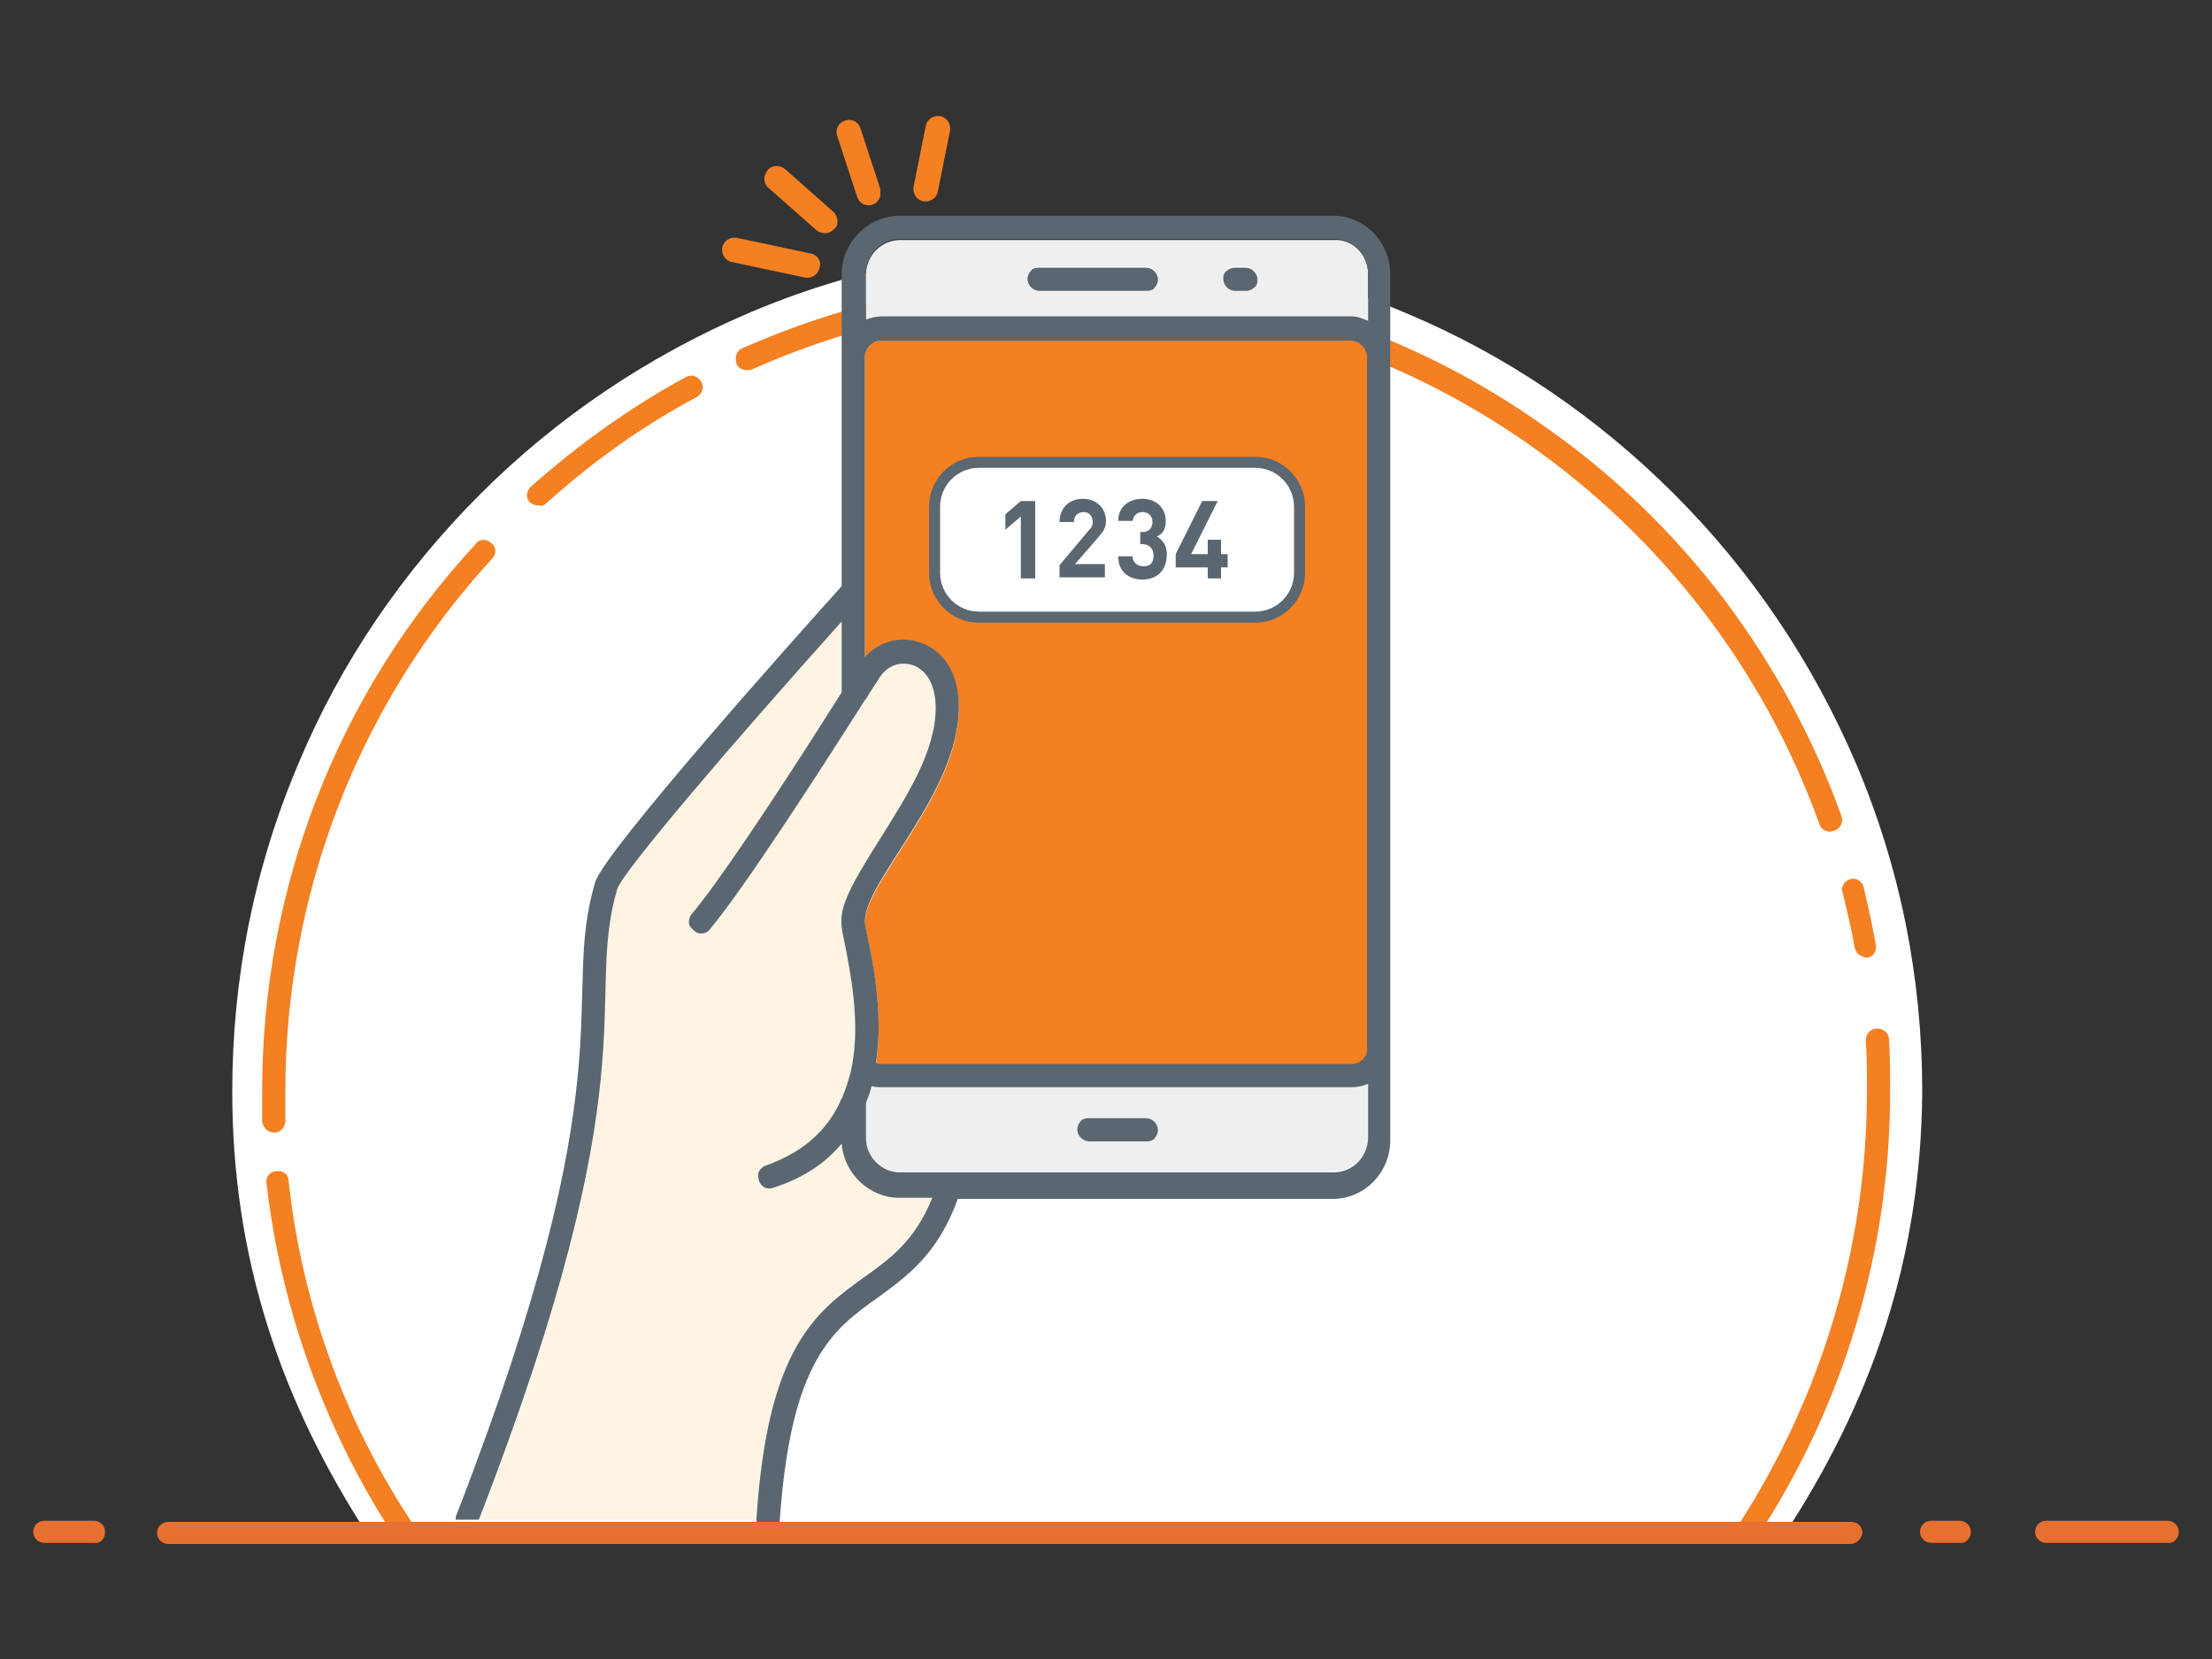 <?xml version="1.0" encoding="utf-8"?>
<!-- Generator: Adobe Illustrator 22.1.0, SVG Export Plug-In . SVG Version: 6.00 Build 0)  -->
<svg version="1.1" id="Layer_1" xmlns="http://www.w3.org/2000/svg" xmlns:xlink="http://www.w3.org/1999/xlink" x="0px" y="0px"
	 width="200px" height="150px" viewBox="0 0 200 150" style="enable-background:new 0 0 200 150;" xml:space="preserve">
<rect x="0" y="0" width="200" height="150" fill="#333333" stroke="none"/>
<style type="text/css">
	.st0{fill:#FFFFFF;}
	.st1{fill:#F48022;}
	.st2{fill:#E76F2F;}
	.st3{fill:#F0EFEF;}
	.st4{fill:#FFF3E2;}
	.st5{fill:#5A6771;}
	.st6{fill:#FFFFFF;stroke:#5B6771;stroke-miterlimit:10;}
</style>
<g>
	<path class="st0" d="M161.1,139.1l-6.4-2.7c7.4-11.2,11.3-24.3,11.3-37.7C166,60.8,135.2,30,97.3,30S28.6,60.8,28.6,98.7
		c0,13.4,3.9,26.4,11.2,37.6l-6.4,2.7C25.3,126.6,21,113.6,21,98.7c0-10.3,2-20.3,6-29.7c3.8-9.1,9.4-17.3,16.4-24.3
		s15.2-12.5,24.3-16.4c9.4-4,19.4-6,29.7-6s20.3,2,29.7,6c9.1,3.8,17.3,9.4,24.3,16.4s12.5,15.2,16.4,24.3c4,9.4,6,19.4,6,29.7
		C173.7,113.7,169.3,126.7,161.1,139.1z"/>
	<path class="st0" d="M157.9,138.5c7.5-11.4,11.9-25.1,11.9-39.9c0-40.1-32.5-72.6-72.6-72.6S24.6,58.5,24.6,98.6
		c0,14.7,4.3,28.3,11.8,39.7L157.9,138.5z"/>
	<path class="st1" d="M36.6,139.5c-0.3,0-0.7-0.2-0.9-0.5c-6.3-9.6-10.3-20.7-11.6-32c-0.1-0.6,0.3-1.1,0.9-1.1
		c0.6-0.1,1.1,0.3,1.1,0.9c1.2,11.1,5.1,21.8,11.3,31.1c0.3,0.5,0.2,1.1-0.3,1.4C37,139.4,36.8,139.5,36.6,139.5z M24.8,102.4
		c0.6,0,1-0.5,1-1.1c0-0.9,0-1.8,0-2.6c0-17.9,6.6-35,18.7-48.2c0.4-0.4,0.4-1.1-0.1-1.4c-0.4-0.4-1.1-0.4-1.4,0.1
		C30.5,62.7,23.7,80.3,23.7,98.7c0,0.9,0,1.8,0,2.7C23.8,102,24.2,102.4,24.8,102.4L24.8,102.4z M49.4,45.5c4.1-3.7,8.7-7,13.6-9.6
		c0.5-0.3,0.7-0.9,0.4-1.4s-0.9-0.7-1.4-0.4c-5,2.7-9.7,6.1-14,9.9c-0.4,0.4-0.5,1-0.1,1.4c0.2,0.2,0.5,0.3,0.8,0.3
		C49,45.8,49.2,45.7,49.4,45.5z M165.9,75.1c0.5-0.2,0.8-0.8,0.6-1.3c-2.5-7-6.1-13.6-10.6-19.6c-4.5-5.9-9.8-11.1-15.9-15.4
		c-12.5-9-27.3-13.7-42.8-13.7c-10.5,0-20.6,2.2-30.1,6.4c-0.5,0.2-0.7,0.8-0.5,1.4c0.2,0.5,0.8,0.7,1.4,0.5
		c9.2-4.1,19-6.2,29.2-6.2c30.1,0,57.1,19,67.3,47.3c0.1,0.4,0.5,0.7,1,0.7C165.7,75.1,165.8,75.1,165.9,75.1z M168.8,86.6
		c0.6-0.1,0.9-0.6,0.8-1.2c-0.3-1.7-0.7-3.5-1.1-5.2c-0.1-0.5-0.7-0.9-1.2-0.7c-0.5,0.1-0.9,0.7-0.7,1.2c0.4,1.6,0.8,3.3,1.1,5
		C167.8,86.2,168.2,86.5,168.8,86.6C168.7,86.6,168.8,86.6,168.8,86.6z M158.8,139.1c7.9-12,12.1-26,12.1-40.4c0-1.6,0-3.2-0.1-4.7
		c0-0.6-0.5-1-1.1-1s-1,0.5-1,1.1c0.1,1.5,0.1,3,0.1,4.6c0,14-4.1,27.6-11.7,39.3c-0.3,0.5-0.2,1.1,0.3,1.4c0.2,0.1,0.4,0.2,0.6,0.2
		C158.3,139.6,158.6,139.4,158.8,139.1z"/>
</g>
<path class="st2" d="M167.3,139.6H15.2c-0.6,0-1-0.5-1-1c0-0.6,0.5-1,1-1h152.2c0.6,0,1,0.5,1,1
	C168.3,139.1,167.9,139.6,167.3,139.6z M9.5,138.5c0-0.6-0.5-1-1-1H4c-0.6,0-1,0.5-1,1c0,0.6,0.5,1,1,1h4.5
	C9.1,139.6,9.5,139.1,9.5,138.5z M178.2,138.5c0-0.6-0.5-1-1-1h-2.6c-0.6,0-1,0.5-1,1c0,0.6,0.5,1,1,1h2.6
	C177.7,139.6,178.2,139.1,178.2,138.5z M197,138.5c0-0.6-0.5-1-1-1h-11c-0.6,0-1,0.5-1,1c0,0.6,0.5,1,1,1h11
	C196.5,139.6,197,139.1,197,138.5z"/>
<path class="st1" d="M74.1,24.2c-0.1,0.6-0.7,1-1.3,0.9l-6.6-1.4c-0.6-0.1-1-0.7-0.9-1.3c0.1-0.6,0.7-1,1.3-0.9l6.6,1.4
	C73.9,23,74.3,23.6,74.1,24.2z"/>
<path class="st1" d="M75.7,20.2c0,0.2-0.1,0.4-0.3,0.5c-0.4,0.5-1.1,0.5-1.6,0.1L69.5,17c-0.5-0.4-0.5-1.1-0.1-1.6s1.1-0.5,1.6-0.1
	l4.4,3.9C75.6,19.4,75.8,19.9,75.7,20.2z"/>
<path class="st1" d="M79.6,17.7c-0.1,0.4-0.4,0.7-0.7,0.8c-0.6,0.2-1.2-0.1-1.4-0.7l-1.8-5.5c-0.2-0.6,0.1-1.2,0.7-1.4
	s1.2,0.1,1.4,0.7l1.8,5.5C79.6,17.3,79.6,17.5,79.6,17.7z"/>
<path class="st1" d="M85.9,11.8l-1.1,5.5c-0.1,0.6-0.7,1-1.3,0.9c-0.6-0.1-1-0.7-0.9-1.3l1.1-5.5c0.1-0.6,0.7-1,1.3-0.9
	C85.6,10.6,86,11.2,85.9,11.8z"/>
<g>
	<g>
		<g>
			<g>
				<g>
					<g>
						<path class="st3" d="M123.7,24.8V29c-0.5-0.2-1-0.3-1.5-0.3H79.8c-0.5,0-1,0.1-1.5,0.3v-4.2c0-1.7,1.4-3.1,3.1-3.1h39.2
							C122.3,21.6,123.7,23,123.7,24.8z M113.7,25.2c0-0.6-0.5-1.1-1.1-1.1h-1c-0.3,0-0.6,0.1-0.7,0.3c-0.2,0.2-0.3,0.5-0.3,0.7
							c0,0.6,0.5,1.1,1.1,1.1h1c0.3,0,0.6-0.1,0.7-0.3C113.5,25.8,113.7,25.5,113.7,25.2z M104.7,25.2c0-0.6-0.5-1.1-1.1-1.1h-9.7
							c-0.3,0-0.6,0.1-0.7,0.3c-0.2,0.2-0.3,0.5-0.3,0.7c0,0.6,0.5,1.1,1.1,1.1h9.7c0.3,0,0.6-0.1,0.7-0.3
							C104.5,25.8,104.7,25.5,104.7,25.2z"/>
					</g>
					<g>
						<path class="st3" d="M123.7,98v4.8c0,1.7-1.4,3.1-3.1,3.1H85h-3.6c-1.7,0-3.1-1.4-3.1-3.1v-3.2c0.2-0.5,0.4-1,0.5-1.5
							c0.3,0.1,0.7,0.1,1,0.1h42.4C122.7,98.3,123.2,98.2,123.7,98z M104.7,102.2c0-0.6-0.5-1.1-1.1-1.1h-5.2
							c-0.3,0-0.6,0.1-0.7,0.3c-0.2,0.2-0.3,0.5-0.3,0.7c0,0.6,0.5,1.1,1.1,1.1h5.2c0.3,0,0.6-0.1,0.7-0.3
							C104.5,102.7,104.7,102.4,104.7,102.2z"/>
					</g>
					<g>
						<path class="st1" d="M123.7,32.3v62.5c0,0.8-0.7,1.5-1.5,1.5H79.8c-0.2,0-0.4,0-0.6-0.1c0.9-5.8-1-11.8-1-12.8
							c0-3.7,8.5-11.6,8.5-19.4c0-3.6-1.9-5.4-3.8-5.9c-1.7-0.5-3.5,0.1-4.7,1.4V32.3c0-0.8,0.7-1.5,1.5-1.5h42.4
							C123,30.7,123.7,31.4,123.7,32.3z"/>
					</g>
					<g>
						<path class="st4" d="M81.4,108.1h3c-1.6,3.9-3.8,5.5-6.2,7.2c-4.3,3.1-8.7,6.3-9.7,21.8c0,0.1,0,0.2,0,0.3H43.4
							c15.6-40.5,9.4-46.7,12.4-57c0.5-1.6,10.6-13.4,20.3-24.2v6.4c-6.5,10.3-11.4,17.5-13.6,20.1c-0.3,0.4-0.3,1,0.1,1.3l0.1,0.1
							c0.2,0.2,0.4,0.3,0.7,0.3c0.3,0,0.6-0.1,0.8-0.4c3.1-3.7,10-14.4,14-20.7c0,0,0.1-0.1,0.1-0.1c0.4-0.7,0.9-1.4,1.2-1.9
							c0.7-1.1,1.8-1.5,2.9-1.2c1.1,0.3,2.2,1.5,2.2,3.9c0,4-2.7,8.1-5,11.8c-4,6.3-3.8,6.9-3.2,9.6c0.7,3.6,1.4,7.7,0.5,11.6
							c-0.2,0.7-0.4,1.4-0.7,2.1c0,0.1,0,0.1-0.1,0.2c-1.1,2.6-3.2,4.8-6.9,6.1c-0.5,0.2-0.8,0.7-0.6,1.2c0,0,0,0.1,0,0.1
							c0.2,0.6,0.7,0.9,1.3,0.7c2.8-0.9,4.8-2.3,6.2-4C76.3,105.9,78.6,108.1,81.4,108.1z"/>
					</g>
					<g>
						<path class="st5" d="M112.6,24.2c0.6,0,1.1,0.5,1.1,1.1c0,0.3-0.1,0.6-0.3,0.7c-0.2,0.2-0.5,0.3-0.7,0.3h-1
							c-0.6,0-1.1-0.5-1.1-1.1c0-0.3,0.1-0.6,0.3-0.7c0.2-0.2,0.5-0.3,0.7-0.3H112.6z M93.9,24.2c-0.3,0-0.6,0.1-0.7,0.3
							c-0.2,0.2-0.3,0.5-0.3,0.7c0,0.6,0.5,1.1,1.1,1.1h9.7c0.3,0,0.6-0.1,0.7-0.3c0.2-0.2,0.3-0.5,0.3-0.7c0-0.6-0.5-1.1-1.1-1.1
							H93.9z M98.4,101.1c-0.3,0-0.6,0.1-0.7,0.3c-0.2,0.2-0.3,0.5-0.3,0.7c0,0.6,0.5,1.1,1.1,1.1h5.2c0.3,0,0.6-0.1,0.7-0.3
							c0.2-0.2,0.3-0.5,0.3-0.7c0-0.6-0.5-1.1-1.1-1.1H98.4z M55.8,80.4c0.5-1.6,10.6-13.4,20.3-24.2v6.4
							c-6.5,10.3-11.4,17.5-13.6,20.1c-0.3,0.4-0.3,1,0.1,1.3l0.1,0.1c0.2,0.2,0.4,0.3,0.7,0.3c0.3,0,0.6-0.1,0.8-0.4
							c3.1-3.7,10-14.4,14-20.7c0,0,0.1-0.1,0.1-0.1c0.4-0.7,0.9-1.4,1.2-1.9c0.7-1.1,1.8-1.5,2.9-1.2c1.1,0.3,2.2,1.5,2.2,3.9
							c0,4-2.7,8.1-5,11.8c-4,6.3-3.8,6.9-3.2,9.6c0.7,3.6,1.4,7.7,0.5,11.6c-0.2,0.7-0.4,1.4-0.7,2.1c0,0.1,0,0.1-0.1,0.2
							c-1.1,2.6-3.2,4.8-6.9,6.1c-0.5,0.2-0.8,0.7-0.6,1.2c0,0,0,0.1,0,0.1c0.2,0.6,0.7,0.9,1.3,0.7c2.8-0.9,4.8-2.3,6.2-4
							c0.2,2.7,2.5,4.9,5.2,4.9h3c-1.6,3.9-3.8,5.5-6.2,7.2c-4.3,3.1-8.7,6.3-9.7,21.8c0,0.1,0,0.2,0,0.3h2.1c0,0,0-0.1,0-0.1
							c1-14.5,4.8-17.3,8.9-20.2c2.6-1.9,5.4-3.9,7.2-8.9h33.9c2.9,0,5.2-2.4,5.2-5.3v-8.1V32.3v-7.5c0-2.9-2.3-5.3-5.2-5.3H81.4
							c-2.9,0-5.3,2.4-5.3,5.3v7.5V53c-3.7,4.1-21.5,24-22.3,26.8c-3.2,10.9,3.2,16.6-12.5,57.1c-0.1,0.2-0.1,0.3-0.1,0.5h2.1
							C59,96.9,52.8,90.7,55.8,80.4z M120.6,106H85h-3.6c-1.7,0-3.1-1.4-3.1-3.1v-3.2c0.2-0.5,0.4-1,0.5-1.5c0.3,0.1,0.7,0.1,1,0.1
							h42.4c0.5,0,1-0.1,1.5-0.3v4.8C123.7,104.6,122.3,106,120.6,106z M122.2,96.2H79.8c-0.2,0-0.4,0-0.6-0.1
							c0.9-5.8-1-11.8-1-12.8c0-3.7,8.5-11.6,8.5-19.4c0-3.6-1.9-5.4-3.8-5.9c-1.7-0.5-3.5,0.1-4.7,1.4V32.3c0-0.8,0.7-1.5,1.5-1.5
							h42.4c0.8,0,1.5,0.7,1.5,1.5v62.5C123.7,95.5,123,96.2,122.2,96.2z M122.2,28.6H79.8c-0.5,0-1,0.1-1.5,0.3v-4.2
							c0-1.7,1.4-3.1,3.1-3.1h39.2c1.7,0,3.1,1.4,3.1,3.1V29C123.2,28.8,122.7,28.6,122.2,28.6z"/>
					</g>
				</g>
			</g>
		</g>
	</g>
</g>
<path class="st6" d="M113.5,55.8h-25c-2.2,0-4-1.8-4-4v-6c0-2.2,1.8-4,4-4h25c2.2,0,4,1.8,4,4v6C117.5,54,115.7,55.8,113.5,55.8z"/>
<g>
	<path class="st5" d="M92.3,52.3v-5.6l-1.4,1.2v-1.4l1.4-1.2h1.3v7H92.3z"/>
	<path class="st5" d="M95.8,52.3v-1.2l2.6-3.1c0.3-0.3,0.4-0.5,0.4-0.8c0-0.5-0.3-0.9-0.8-0.9c-0.4,0-0.9,0.2-0.9,0.9h-1.3
		c0-1.3,0.9-2.1,2.1-2.1c1.2,0,2.1,0.8,2.1,2c0,0.7-0.3,1-0.8,1.6l-2,2.3h2.7v1.2H95.8z"/>
	<path class="st5" d="M103.3,52.4c-1.1,0-2.2-0.6-2.2-2.1h1.3c0,0.6,0.5,0.9,1,0.9c0.6,0,0.9-0.3,0.9-1c0-0.6-0.4-1-1-1h-0.2v-1.1
		h0.2c0.6,0,0.9-0.4,0.9-0.9c0-0.6-0.4-0.9-0.9-0.9c-0.5,0-0.8,0.3-0.9,0.8h-1.3c0-1.3,1-2,2.2-2c1.2,0,2.1,0.8,2.1,2
		c0,0.8-0.3,1.2-0.8,1.4c0.5,0.3,0.9,0.8,0.9,1.6C105.5,51.7,104.5,52.4,103.3,52.4z"/>
	<path class="st5" d="M110.4,51.3v1h-1.2v-1h-2.9v-1.2l2.4-4.8h1.4l-2.4,4.8h1.5v-1.3h1.2v1.3h0.6v1.2H110.4z"/>
</g>
</svg>
